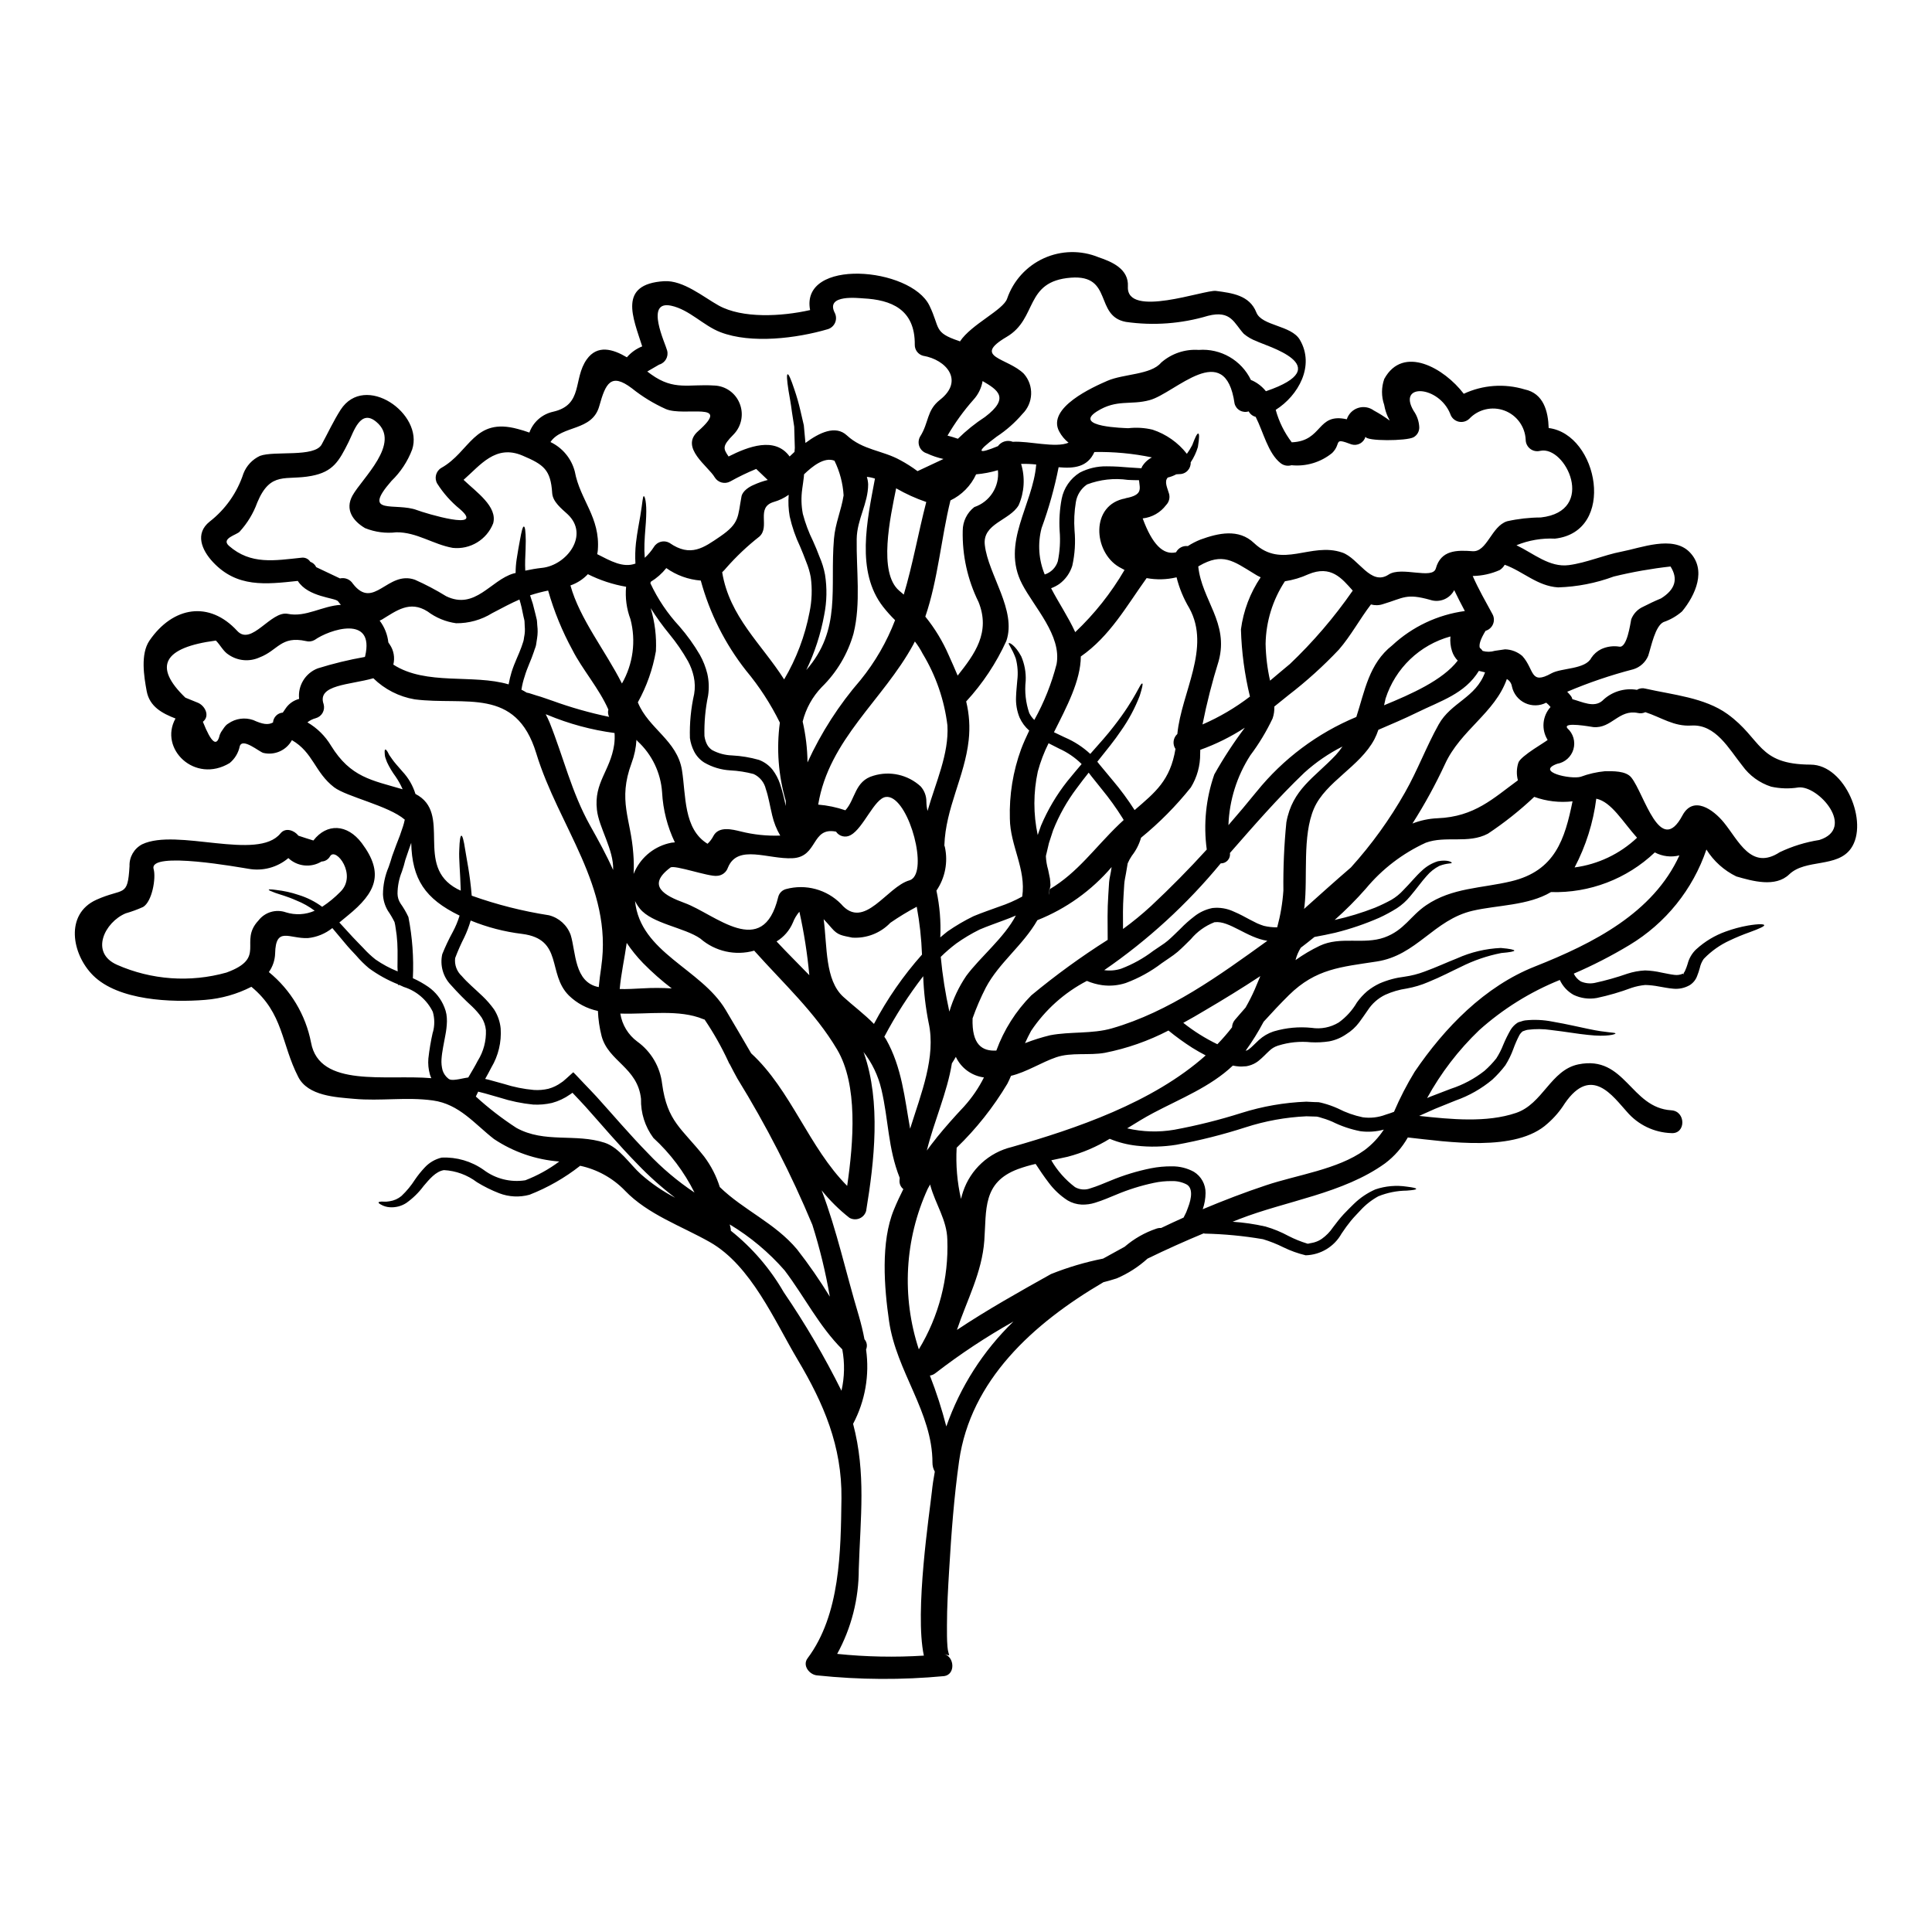 <?xml version="1.0" encoding="UTF-8"?>
<!-- The Best Svg Icon site in the world: iconSvg.co, Visit us! https://iconsvg.co -->
<svg fill="#000000" width="800px" height="800px" version="1.1" viewBox="144 144 512 512" xmlns="http://www.w3.org/2000/svg">
 <g>
  <path d="m421.95 379.77c0 0.016-0.012 0.031-0.027 0.031l0.027 0.16c-0.027 0.211-0.027 0.59-0.027 1.18 0.133-0.695 0.215-1.18 0.273-1.504 7.441-4.41 11.848-10.91 18.383-17.195 0.395-0.395 0.789-0.754 1.207-1.129l-0.297-0.512c-1.672-2.668-3.512-5.227-5.512-7.66-0.941-1.207-1.883-2.363-2.793-3.492-0.215-0.297-0.457-0.59-0.672-0.887-1.047 1.316-2.094 2.656-3.172 4.137h-0.004c-2.578 3.418-4.684 7.172-6.258 11.152-0.352 1.102-0.723 2.231-1.102 3.387-0.16 0.594-0.297 1.211-0.43 1.832l-0.215 0.914v-0.004c-0.086 0.254-0.137 0.52-0.16 0.785 0.059 1.195 0.258 2.375 0.594 3.519 0.156 0.668 0.324 1.531 0.48 2.34 0.055 0.395 0.109 1.152 0.133 1.664 0.008 0.164-0.012 0.324-0.051 0.484-0.027 0.133-0.055 0.324-0.133 0.645-0.078 0.062-0.16 0.113-0.246 0.152zm83.93-120.06c-0.215 0.77-0.727 1.422-1.422 1.812-0.699 0.387-1.523 0.48-2.289 0.254-5.051-1.906-2.527-0.348-5.117 2.258-3.023 2.477-6.91 3.648-10.797 3.254-1.004 0.301-2.09 0.09-2.906-0.562-3.332-2.66-4.516-8.172-6.586-12.258-0.793-0.199-1.469-0.727-1.852-1.449-0.773 0.25-1.609 0.168-2.316-0.227-0.711-0.391-1.223-1.059-1.422-1.844-2.473-17.32-15.742-2.754-22.492-0.914-5.051 1.398-8.734-0.324-13.973 2.984-6.582 4.164 7.555 4.406 8.266 4.461h0.031c2.156-0.25 4.336-0.117 6.445 0.391 3.594 1.188 6.758 3.414 9.086 6.398 0.531-0.734 1.004-1.508 1.422-2.316 0.789-2.094 1.262-3.062 1.574-3.062s0.324 1.102-0.082 3.574c-0.434 1.441-1.074 2.809-1.91 4.059 0.047 0.809-0.242 1.598-0.797 2.188-0.551 0.59-1.324 0.926-2.133 0.93-0.297 0.004-0.59 0.023-0.887 0.055-0.711 0.383-1.469 0.672-2.258 0.859-1.02 1.074-0.055 2.852 0.352 4.328 0.277 1.059-0.02 2.18-0.789 2.957-1.488 1.992-3.734 3.273-6.207 3.543 2.5 6.824 5.43 9.809 8.84 8.977 0.594-1.145 1.84-1.801 3.117-1.641 1.055-0.676 2.172-1.254 3.336-1.719 4.723-1.719 10.133-2.984 14.215 0.914 7.445 7.043 15.02-0.375 23.402 2.527 4.328 1.504 7.5 8.945 12.258 5.832 3.414-2.285 11.688 1.422 12.52-1.641 1.352-4.84 5.465-4.879 9.707-4.559 3.867 0.301 5-6.609 9.164-7.926v-0.004c2.938-0.66 5.934-0.996 8.941-1.008 14.914-1.664 6.586-19.16-0.16-17.656v-0.004c-0.91 0.238-1.883 0.047-2.633-0.527-0.75-0.57-1.195-1.457-1.207-2.398-0.152-3.481-2.371-6.531-5.633-7.746-3.266-1.211-6.938-0.352-9.324 2.184-0.773 0.73-1.871 1.012-2.898 0.738-1.031-0.273-1.844-1.062-2.152-2.082-3.062-7.477-14.051-8.172-9.703-0.789v0.004c0.922 1.289 1.445 2.824 1.508 4.406 0.012 1.078-0.566 2.078-1.508 2.606-1.801 1.02-12.73 1.098-12.73-0.16zm117.96 86.926c9.164 0.027 15.453 15.398 10.695 22.195-3.656 5.215-12.012 2.715-16.367 6.879-3.68 3.543-9.777 1.773-14 0.562v0.004c-3.273-1.586-6.027-4.062-7.953-7.148-3.59 10.586-10.816 19.555-20.395 25.316-4.738 2.856-9.668 5.387-14.754 7.578 0.402 0.855 1.047 1.57 1.855 2.066 1.164 0.508 2.461 0.645 3.707 0.391 2.934-0.637 5.828-1.453 8.66-2.445 1.516-0.492 3.086-0.781 4.676-0.859 1.457 0.047 2.906 0.234 4.328 0.562 1.289 0.242 2.445 0.512 3.441 0.617 0.758 0.105 1.535-0.004 2.231-0.32l0.324 0.137c-0.039-0.094-0.082-0.184-0.133-0.273 0.023 0 0.051-0.051 0.105-0.133 0.141-0.164 0.25-0.355 0.324-0.562 0.25-0.559 0.465-1.133 0.641-1.719 0.363-1.449 1.117-2.769 2.18-3.816 0.039-0.043 0.082-0.082 0.133-0.109 0-0.027 0-0.027 0.023-0.027 2.262-2.062 4.91-3.648 7.793-4.672 1.898-0.691 3.848-1.219 5.836-1.574 2.984-0.512 4.297-0.395 4.352-0.109s-1.102 0.863-3.898 1.883l0.004-0.004c-1.793 0.637-3.551 1.363-5.269 2.18-2.508 1.148-4.785 2.75-6.719 4.723l-0.082 0.105-0.078 0.055c-0.508 0.738-0.863 1.566-1.047 2.445-0.184 0.684-0.41 1.355-0.672 2.016-0.359 1.035-1.062 1.914-1.988 2.496-1.312 0.754-2.824 1.086-4.328 0.941-1.371-0.105-2.66-0.395-3.867-0.59h-0.004c-1.18-0.23-2.375-0.363-3.578-0.395-1.234 0.113-2.449 0.367-3.625 0.754-3 1.125-6.078 2.023-9.215 2.688-2.098 0.383-4.262 0.09-6.184-0.836-1.59-0.898-2.859-2.273-3.629-3.934-7.836 3.16-15.062 7.66-21.359 13.301-5.492 5.262-10.152 11.336-13.812 18.004 0.27-0.133 0.539-0.242 0.789-0.352 1.906-0.727 3.731-1.426 5.535-2.125l-0.004 0.004c3.223-1.051 6.234-2.66 8.898-4.758 1.133-0.996 2.176-2.094 3.117-3.277 0.738-1.145 1.359-2.359 1.852-3.629 0.562-1.352 1.211-2.664 1.938-3.938 0.449-0.738 1.055-1.371 1.77-1.852l0.352-0.188 0.105-0.027 0.133-0.055 0.133-0.023 0.434-0.133 0.004-0.004c0.32-0.117 0.652-0.199 0.992-0.242 2.375-0.25 4.773-0.141 7.117 0.32 4.059 0.695 7.203 1.477 9.676 1.969 4.922 1.051 7.043 0.863 7.086 1.18 0.055 0.211-2.227 0.965-7.336 0.375-2.551-0.238-5.773-0.832-9.727-1.285v-0.004c-2.059-0.301-4.144-0.32-6.207-0.055-0.27 0.047-0.535 0.117-0.789 0.219l-0.457 0.16-0.078 0.023-0.055 0.055c-0.34 0.277-0.621 0.613-0.836 0.996-0.602 1.164-1.129 2.363-1.574 3.598-0.551 1.523-1.262 2.984-2.125 4.356-1.035 1.359-2.184 2.625-3.438 3.789-2.887 2.414-6.18 4.285-9.727 5.535-1.746 0.699-3.574 1.453-5.457 2.203-1.371 0.59-2.793 1.234-4.219 1.883 8.438 0.914 17.875 1.855 25.664-0.789 7.121-2.391 9.191-11.367 16.531-12.871 12.441-2.527 13.777 11.527 24.641 12.176 3.871 0.238 3.898 6.297 0 6.047l-0.004-0.004c-4.539-0.141-8.812-2.191-11.766-5.644-3.707-4.059-9.402-12.52-16.473-2.231-1.246 1.988-2.777 3.781-4.543 5.32-8.355 7.711-26.441 4.863-37.055 3.707v0.004c-1.516 2.672-3.566 5.004-6.019 6.852-11.152 8.039-26.121 9.891-38.719 14.809-0.562 0.211-1.129 0.457-1.691 0.672h-0.004c2.918 0.191 5.812 0.613 8.66 1.258 0.027 0 0.082 0 0.105 0.027 2.109 0.613 4.144 1.453 6.074 2.5 1.57 0.805 3.207 1.469 4.894 1.988 0.16 0.109 0.352 0.027 0.832-0.078 0.395-0.082 0.789-0.133 1.129-0.242l-0.004-0.004c0.691-0.199 1.344-0.504 1.934-0.91 1.176-0.828 2.188-1.867 2.984-3.062 0.891-1.18 1.828-2.394 2.793-3.441 0.969-1.047 1.91-1.934 2.793-2.82h0.004c1.641-1.59 3.551-2.875 5.644-3.789 2.676-0.906 5.535-1.156 8.332-0.727 1.715 0.215 2.473 0.395 2.473 0.594s-0.789 0.324-2.5 0.457c-2.582 0.027-5.133 0.535-7.527 1.504-1.766 0.969-3.363 2.219-4.723 3.707-0.789 0.863-1.715 1.773-2.551 2.793-0.836 1.02-1.613 2.098-2.473 3.387-1.934 3.461-5.551 5.644-9.512 5.75-2.039-0.488-4.019-1.199-5.906-2.121-1.734-0.863-3.543-1.582-5.398-2.144l-0.16-0.027c-5.039-0.855-10.129-1.34-15.238-1.453-0.117-0.012-0.234-0.035-0.344-0.066-4.836 2.016-9.84 4.242-14.859 6.691-2.414 2.188-5.176 3.961-8.172 5.242-1.18 0.395-2.34 0.695-3.492 0.996-18.809 11.02-35.23 26.062-38.266 47.371-1.344 9.512-2.066 19.16-2.633 28.781-0.297 4.922-0.59 9.863-0.59 14.809 0 1.883-0.027 3.762 0.133 5.644 0.188 2.578 1.262 2.523-0.859 1.969 2.711 0.695 3.035 5.371 0 5.828v-0.004c-11.176 1.055-22.434 0.992-33.602-0.18-2.043-0.109-4.086-2.582-2.609-4.543 8.684-11.605 8.789-28.297 8.977-42.375 0.16-13.816-4.699-25.129-11.582-36.707-6.18-10.398-12.359-24.988-23.27-31.195-7.523-4.273-16.445-7.309-22.547-13.676l0.004-0.004c-3.215-3.312-7.336-5.594-11.848-6.559-4.074 3.203-8.594 5.789-13.418 7.676-2.652 0.73-5.469 0.59-8.035-0.395-2.051-0.797-4.027-1.773-5.902-2.926-2.527-1.918-5.57-3.035-8.734-3.203-2.203 0.324-3.938 2.5-5.43 4.246v0.004c-1.277 1.719-2.816 3.223-4.562 4.461-1.309 0.848-2.856 1.242-4.41 1.125-0.824-0.055-1.625-0.301-2.34-0.723-0.457-0.238-0.645-0.43-0.59-0.562 0.055-0.133 0.297-0.188 0.789-0.215 0.238 0 0.535 0 0.887 0.027s0.75-0.055 1.234-0.105v-0.004c1.16-0.164 2.25-0.648 3.148-1.395 1.375-1.301 2.582-2.762 3.598-4.359 0.758-1.113 1.605-2.164 2.527-3.148 1.207-1.328 2.789-2.258 4.535-2.668 3.965-0.184 7.879 0.961 11.121 3.25 3.156 2.379 7.141 3.375 11.047 2.758 3.211-1.238 6.242-2.91 9-4.973-6.191-0.465-12.156-2.519-17.32-5.969-5.117-3.977-9.164-9.242-16.176-10.211-7.016-0.969-13.891 0.215-20.906-0.43-4.754-0.43-12.203-0.727-14.777-5.805-4.543-8.867-3.898-16.848-12.418-23.887-3.812 1.957-7.977 3.133-12.25 3.469-8.871 0.723-23.008 0.215-29.723-6.504-5.644-5.644-7.477-16.23 0.887-20.023 7.254-3.277 8.301-0.457 8.789-8.891h0.004c-0.105-2.414 1.191-4.672 3.328-5.805 9.219-4.406 30.656 4.543 36.68-2.902 1.344-1.664 3.68-0.789 4.754 0.617 1.289 0.43 2.609 0.859 3.938 1.262 0.027 0 0.055 0 0.055-0.027 3.519-4.543 8.918-4.41 12.789 0.723 6.074 8.09 3.707 13.164-3.652 19.16-0.727 0.59-1.48 1.234-2.285 1.883 1.156 1.234 2.312 2.527 3.574 3.898 0.891 0.965 1.887 1.934 2.879 2.981l-0.004 0.004c0.969 1.059 2.019 2.039 3.148 2.93 1.828 1.266 3.793 2.324 5.856 3.148-0.027-0.395-0.027-0.789-0.051-1.18 0-1.504 0.051-3.012 0.023-4.41v0.004c-0.012-1.34-0.09-2.676-0.238-4.004-0.082-0.645-0.188-1.262-0.273-1.91-0.066-0.531-0.164-1.055-0.293-1.574-0.516-1.047-1.109-2.051-1.773-3.012-0.781-1.312-1.227-2.801-1.289-4.328 0.012-2.496 0.527-4.965 1.504-7.258 0.348-1.02 0.668-1.934 0.914-2.848 0.43-1.207 0.723-1.969 1.074-2.93 0.723-1.773 1.316-3.387 1.797-4.922l0.004 0.004c0.195-0.609 0.355-1.227 0.484-1.852-4.297-3.707-15.398-6.047-18.727-8.574-5.16-3.977-5.512-9.215-11.18-12.492-1.473 2.711-4.578 4.098-7.582 3.383-1.102-0.297-5.457-4.082-6.234-1.797-0.352 1.762-1.301 3.344-2.688 4.488-9.242 5.562-18.809-3.816-14.348-11.809-3.492-1.348-6.852-3.117-7.633-7.231-0.723-3.894-1.691-9.84 0.727-13.406 6.231-9.086 15.879-10.629 23.266-2.578 3.789 4.109 8.922-5.434 13.41-4.519 4.758 0.969 9.055-2.094 14.055-2.391h0.004c-0.27-0.297-0.52-0.613-0.75-0.938-0.754-0.969-7.953-1.074-10.668-5.398-8.551 0.914-16.137 1.828-22.52-5.027-2.934-3.148-4.809-7.527-0.836-10.695h0.004c4.184-3.258 7.301-7.695 8.945-12.738 0.801-2.066 2.371-3.742 4.379-4.676 3.812-1.426 14.457 0.484 16.363-3.039 1.668-3.062 3.117-6.207 5-9.164 6.449-9.965 22.09 1.023 18.973 10.508v0.004c-1.191 3.144-3.066 5.988-5.484 8.328-8.141 9.324 1.156 5.59 6.773 7.738 2.203 0.836 18.297 5.699 11.367-0.27-2.356-1.918-4.391-4.203-6.019-6.769-0.828-1.441-0.352-3.281 1.07-4.141 7.664-4.269 8.684-13.516 20.316-10.316 0.941 0.238 1.969 0.562 3.035 0.941h0.004c1.004-2.789 3.367-4.867 6.262-5.512 8.117-1.828 5.242-8.68 8.949-13.891 2.816-3.938 6.902-2.754 10.629-0.539 1.098-1.277 2.488-2.273 4.059-2.898-2.422-7.633-6.531-16.5 5.805-17.277 5.078-0.297 10.398 4.191 14.453 6.445 6.262 3.469 16.605 2.934 24.238 1.211-2.656-13.867 26.633-11.449 31.629-1.18 2.902 5.996 1.02 7.086 7.766 9.352 0.113 0.035 0.219 0.078 0.324 0.133 3.008-4.543 11.5-8.328 12.496-11.34 1.637-4.758 5.168-8.633 9.754-10.707 4.586-2.074 9.824-2.164 14.48-0.254 3.574 1.207 8.039 3.113 7.769 7.766-0.457 8.488 20.391 0.789 23.32 1.152 4.273 0.566 8.922 1.129 10.723 5.699 1.426 3.625 9.246 3.356 11.527 7.254 4.059 6.906-0.43 14.809-6.394 18.566 0.848 3.113 2.289 6.035 4.246 8.602 8.328-0.324 6.559-7.898 14.59-6.102 0.453-1.418 1.559-2.535 2.977-3 1.414-0.465 2.969-0.215 4.172 0.664 6.582 3.602 3.734 3.938 2.754-1.504-0.77-2.223-0.758-4.641 0.027-6.856 5-9.109 15.906-2.848 21.066 3.938 5.055-2.359 10.801-2.769 16.137-1.156 5.027 1.047 6.234 5.832 6.367 10.234 13.168 1.641 18.031 27.488 1.641 29.316l0.004-0.004c-3.481-0.164-6.957 0.434-10.184 1.75 4.543 2.176 8.758 5.938 13.867 5.269 4.723-0.621 9.242-2.66 13.973-3.574 5.117-0.969 13.543-4.383 18 0.078 4.676 4.723 1.574 11.473-1.934 15.742v0.004c-1.445 1.262-3.125 2.231-4.945 2.848-2.203 1.074-3.223 6.394-4.031 8.895h0.004c-0.711 1.73-2.152 3.051-3.938 3.602-5.988 1.551-11.855 3.543-17.547 5.965 0.371 0.383 0.723 0.789 1.047 1.211 0.156 0.227 0.266 0.484 0.324 0.754 2.715 0.75 5.699 2.309 7.902 0.457 2.414-2.414 5.852-3.504 9.215-2.93 0.664-0.418 1.477-0.535 2.231-0.324 7.199 1.637 15.691 2.363 21.762 6.742 9.176 6.629 7.887 13.348 22.02 13.398zm2.309 19.969c9.754-3.117-0.27-14.539-5.566-13.922h0.004c-2.402 0.387-4.856 0.312-7.227-0.211-3.074-0.992-5.746-2.941-7.629-5.566-3.543-4.406-7.019-11.02-13.492-10.629-4.648 0.297-7.953-2.152-12.203-3.543-0.609 0.297-1.305 0.375-1.969 0.219-5.078-1.047-6.957 4.164-11.809 3.734-0.48-0.051-8.301-1.531-6.875 0.324 1.551 1.391 2.172 3.551 1.594 5.551-0.582 2.004-2.254 3.5-4.309 3.852-5.856 2.125 3.574 4.191 6.234 3.441 2.078-0.773 4.246-1.27 6.449-1.477 2.039 0 5.512-0.16 6.984 1.691 3.441 4.352 7.609 21.121 13.52 10.047 2.875-5.398 8.195-1.574 10.988 1.855 3.898 4.758 7.231 12.82 14.805 7.871 3.324-1.582 6.859-2.672 10.492-3.238zm-37.082 4.082h0.004c-2.199 0.559-4.527 0.277-6.531-0.789-7.402 7.035-17.309 10.82-27.516 10.512-6.023 3.598-14.273 3.438-20.742 4.945-10.324 2.394-14.812 11.852-25.477 13.461-9.445 1.453-16.094 1.883-23.223 8.895-2.309 2.285-4.519 4.648-6.691 7.043l-0.004-0.004c-1.414 2.68-3.012 5.254-4.785 7.711 0.336-0.062 0.648-0.211 0.914-0.43 0.754-0.566 1.613-1.504 2.637-2.445v0.004c1.102-1.004 2.402-1.762 3.812-2.234 0.055 0 0.082 0 0.105-0.027 0.023-0.027 0.055-0.027 0.082-0.027h0.004c3.215-0.945 6.582-1.254 9.914-0.914 2.5 0.395 5.059-0.109 7.219-1.426 1.957-1.41 3.594-3.215 4.809-5.301 0.781-1.098 1.695-2.098 2.715-2.977 1.016-0.824 2.125-1.516 3.305-2.07 2.098-0.906 4.316-1.504 6.586-1.777 1.797-0.25 3.562-0.699 5.266-1.34 3.25-1.18 6.102-2.527 8.66-3.519 3.656-1.648 7.598-2.582 11.605-2.758 2.5 0.211 3.574 0.48 3.574 0.695s-1.125 0.457-3.465 0.645v0.004c-3.723 0.73-7.332 1.969-10.723 3.68-2.422 1.129-5.16 2.606-8.602 4.004h0.004c-1.836 0.789-3.758 1.367-5.723 1.719-1.969 0.285-3.887 0.848-5.699 1.664-1.898 0.918-3.504 2.344-4.644 4.113-0.699 0.969-1.402 2.07-2.258 3.199l-0.004 0.004c-0.93 1.242-2.086 2.301-3.41 3.117-1.355 0.941-2.894 1.594-4.516 1.902-1.598 0.25-3.223 0.332-4.836 0.246-2.906-0.301-5.84-0.012-8.625 0.855l-0.188 0.055v0.004c-0.863 0.277-1.645 0.754-2.285 1.395-0.836 0.75-1.668 1.719-2.93 2.711-0.73 0.551-1.562 0.953-2.445 1.184-0.426 0.137-0.871 0.199-1.316 0.184-0.402 0.051-0.809 0.059-1.211 0.027-0.578-0.039-1.152-0.117-1.715-0.238-5.902 5.617-13.949 8.785-21.016 12.52-2.449 1.289-4.723 2.715-6.988 4.113 4.09 0.953 8.328 1.082 12.465 0.375 6.035-1.117 11.996-2.606 17.844-4.461 5.566-1.754 11.34-2.758 17.172-2.984 0.723 0.055 1.426 0.082 2.125 0.109l1.102 0.027c0.406 0.07 0.809 0.156 1.207 0.27 1.348 0.359 2.664 0.824 3.934 1.398 2.078 1.074 4.297 1.863 6.586 2.336 2.051 0.281 4.141 0.039 6.074-0.699 0.723-0.211 1.48-0.484 2.203-0.75v-0.004c1.57-3.668 3.398-7.219 5.481-10.625 7.926-11.66 18.543-22.625 31.883-27.891 15.539-6.16 31.309-14.199 38.273-29.434zm-4.891-68.094c3.762-2.34 4.625-5.16 2.527-8.465-5.07 0.562-10.098 1.449-15.051 2.66-4.727 1.75-9.711 2.723-14.75 2.875-5.512-0.352-9.273-4.246-14.137-5.996v0.004c-0.32 0.562-0.773 1.043-1.316 1.395-2.258 1.004-4.699 1.539-7.168 1.578 1.527 3.469 3.41 6.746 5.234 10.105v-0.004c0.453 0.816 0.508 1.793 0.152 2.656-0.355 0.863-1.086 1.516-1.98 1.777-1.285 2.098-1.797 3.578-1.531 4.492v-0.004c0.301 0.23 0.555 0.512 0.754 0.832 1.055 0.309 2.176 0.301 3.227-0.023 0.914-0.137 1.797-0.242 2.711-0.395 1.691 0.043 3.316 0.668 4.594 1.777 3.25 3.598 1.969 7.789 7.738 4.566 2.664-1.453 8.977-0.996 10.535-4.086 0.648-0.977 1.535-1.762 2.578-2.285 1.523-0.719 3.227-0.953 4.887-0.676 2.016 0.301 2.852-6.019 3.117-7.254 0.562-1.469 1.684-2.66 3.117-3.309 1.559-0.797 3.144-1.551 4.754-2.219zm-6.34 63.418c-3.762-4.168-6.773-9.512-10.805-10.348-0.812 6.367-2.758 12.539-5.746 18.219 6.203-0.824 11.988-3.574 16.543-7.867zm-17.09-9.652c-3.434 0.398-6.91-0.004-10.16-1.18-3.805 3.598-7.914 6.859-12.277 9.758-5.188 2.754-11.207 0.457-16.449 2.391l0.004-0.004c-6.152 2.812-11.59 6.973-15.906 12.176-2.578 2.938-5.34 5.711-8.266 8.301 3.644-0.801 7.219-1.891 10.691-3.25 1.488-0.621 2.941-1.32 4.356-2.094 1.172-0.688 2.234-1.551 3.148-2.555 1.855-1.855 3.305-3.707 4.832-5.078 1.219-1.191 2.703-2.078 4.332-2.582 2.66-0.508 3.731 0.297 3.68 0.395-0.027 0.297-1.207 0.027-3.277 0.832l-0.004-0.004c-1.293 0.664-2.445 1.578-3.383 2.688-1.262 1.371-2.551 3.25-4.379 5.398l-0.004 0.004c-1.004 1.223-2.191 2.285-3.516 3.148-1.488 0.93-3.031 1.766-4.621 2.5-3.777 1.656-7.688 2.988-11.691 3.981-1.746 0.395-3.602 0.789-5.512 1.125-1.18 0.969-2.391 1.91-3.625 2.852v-0.004c-0.629 1.016-1.098 2.121-1.395 3.281 2.023-1.449 4.172-2.719 6.418-3.793 5.512-2.606 11.582-0.238 17.117-2.203 5.293-1.906 6.852-5.668 11.094-8.547 6.879-4.676 14.672-4.461 22.523-6.34 11.691-2.781 14.219-11.219 16.262-21.191zm-5.832-24.988h-0.004c-0.34-0.426-0.727-0.812-1.152-1.152-1.75 0.902-3.824 0.938-5.606 0.098-1.781-0.844-3.066-2.469-3.477-4.398-0.129-0.824-0.621-1.547-1.344-1.969-3.172 9-12.254 13.516-16.395 22.547-2.519 5.434-5.402 10.695-8.621 15.746 2.129-0.832 4.379-1.305 6.664-1.398 9.809-0.395 14.754-5.293 21.281-10.051v-0.004c-0.406-1.52-0.367-3.121 0.109-4.621 0.508-1.828 7.762-5.828 7.762-6.098v0.004c-1.711-2.75-1.395-6.297 0.77-8.699zm-17.359-9.188c-0.535-0.137-1.074-0.242-1.637-0.395-3.762 6.102-10.023 7.898-16.582 11.125-3.117 1.535-6.555 2.984-10.047 4.492l-0.004-0.004c-0.281 0.859-0.633 1.695-1.047 2.5-3.816 7.254-12.953 11.285-16.016 18.352-3.168 7.336-1.609 18.059-2.527 25.977-0.027 0.215-0.078 0.43-0.105 0.645 4.059-3.629 8.223-7.387 12.414-10.988 5.5-6.09 10.312-12.766 14.352-19.91 3.328-5.856 5.641-12.148 8.918-18.004 3.277-5.859 9.828-7.043 12.273-13.785zm-5.356-16.25c-0.965-1.828-1.934-3.68-2.816-5.535h-0.004c-1.195 2.301-3.883 3.394-6.344 2.578-6.418-1.797-6.984-0.535-12.547 1.129-1.027 0.348-2.133 0.375-3.172 0.078-2.984 3.898-5.293 8.266-8.492 11.961-4.125 4.367-8.59 8.402-13.352 12.066l-3.766 3.035c0.047 1.066-0.105 2.137-0.453 3.148-1.633 3.449-3.613 6.727-5.906 9.781-3.562 5.527-5.566 11.922-5.801 18.496 2.551-2.93 5.055-5.902 7.477-8.895h0.004c7.019-8.688 16.102-15.484 26.414-19.773 2.231-6.852 3.332-14.133 9.512-18.973 5.32-4.949 12.043-8.125 19.246-9.098zm-1.883 13.141c-0.684-0.699-1.195-1.543-1.504-2.473-0.418-1.266-0.562-2.609-0.43-3.934-8.148 2.231-14.613 8.426-17.195 16.469-0.133 0.562-0.242 1.18-0.395 1.77 7.191-2.969 15.523-6.625 19.523-11.836zm-19.586 124.28c-2.027 0.562-4.148 0.707-6.234 0.426-2.582-0.504-5.086-1.352-7.445-2.527-1.098-0.469-2.227-0.863-3.383-1.18-0.27-0.055-0.59-0.16-0.699-0.16l-0.887-0.027-1.883-0.055c-5.484 0.25-10.914 1.238-16.137 2.93-6.012 1.941-12.141 3.484-18.355 4.621-3.473 0.555-7.008 0.637-10.508 0.242-2.445-0.27-4.844-0.883-7.117-1.828-3.453 2.121-7.203 3.723-11.125 4.754-1.426 0.324-2.906 0.645-4.352 0.941h-0.004c1.605 2.769 3.746 5.191 6.301 7.121 1.273 0.715 2.805 0.816 4.164 0.273 1.637-0.484 3.414-1.262 5.16-1.969 3.481-1.457 7.098-2.562 10.801-3.309 1.828-0.359 3.691-0.531 5.559-0.512 2.027-0.023 4.027 0.477 5.809 1.449 1.953 1.203 3.129 3.352 3.09 5.644-0.016 1.457-0.27 2.902-0.754 4.273 5.512-2.309 11.094-4.461 16.762-6.34 8.172-2.754 19.027-4.195 26.098-9.301 2.023-1.504 3.762-3.359 5.141-5.469zm-12.73-99.266c0.645-0.707 1.238-1.461 1.773-2.258-3.664 1.848-7.062 4.18-10.105 6.934-7.086 6.769-13.383 14.051-19.723 21.281v0.004c0.105 0.703-0.105 1.414-0.578 1.945-0.473 0.535-1.156 0.828-1.867 0.809-8.922 10.824-19.316 20.348-30.871 28.297 1.512 0.215 3.059 0.082 4.512-0.395 3.043-1.156 5.902-2.746 8.492-4.723 0.699-0.457 1.371-0.941 2.07-1.398 0.629-0.398 1.23-0.84 1.797-1.316 1.074-0.914 2.203-2.066 3.332-3.148l0.004-0.004c1.125-1.164 2.336-2.242 3.625-3.227 1.375-1.102 2.996-1.863 4.723-2.227h0.055l0.023-0.027h0.07c1.922-0.211 3.867 0.117 5.617 0.941 1.613 0.672 2.984 1.449 4.297 2.148 0.645 0.324 1.289 0.645 1.91 0.969 0.578 0.25 1.168 0.477 1.77 0.668 1.16 0.277 2.352 0.41 3.543 0.395 0.867-3.191 1.418-6.457 1.641-9.754-0.07-6.039 0.191-12.078 0.789-18.086 1.594-8.773 7.398-11.781 13.102-17.828zm-12.281-24.008h0.004c6.242-5.93 11.863-12.484 16.766-19.562-2.879-3.223-5.75-6.852-11.77-4.328-1.973 0.902-4.062 1.523-6.207 1.852-3.242 4.934-5.016 10.684-5.117 16.582 0.066 3.285 0.461 6.551 1.184 9.754 1.68-1.438 3.414-2.859 5.137-4.312zm-6.242-72.398c19.457-6.637-0.215-12.062-2.5-13.273h0.004c-1.223-0.445-2.359-1.102-3.359-1.938-2.606-2.82-3.363-6.34-9.484-4.781-7.062 2.113-14.5 2.664-21.793 1.613-8.355-1.574-3.328-12.551-14.512-11.719-12.465 0.941-8.758 10.828-17.059 15.691-9.301 5.481 0.27 5.481 4.594 9.809l-0.004 0.004c2.691 3.098 2.504 7.754-0.426 10.625-1.977 2.309-4.266 4.328-6.805 5.996-5.938 4.41-4.836 4.648 0.324 2.527 0.891-1.242 2.516-1.719 3.938-1.156 4.297-0.27 11.312 1.719 14.781 0.238h-0.004c-1.004-0.801-1.836-1.797-2.449-2.93-3.473-6.336 9.121-11.891 12.73-13.465 4.328-1.883 11.551-1.574 14.242-4.809 2.734-2.414 6.328-3.633 9.969-3.383 5.832-0.449 11.336 2.731 13.863 8.004 0.137 0.023 0.27 0.07 0.395 0.133 1.383 0.652 2.602 1.613 3.555 2.812zm-2.957 158.52c0.484-1.156 0.996-2.34 1.477-3.523-4.945 3.254-9.914 6.297-14.617 9.055-1.934 1.156-3.863 2.285-5.801 3.332 2.789 2.215 5.82 4.117 9.031 5.668 1.383-1.422 2.684-2.918 3.894-4.488 0.02-0.723 0.285-1.418 0.754-1.969 0.941-1.074 1.855-2.176 2.82-3.25 0.902-1.566 1.719-3.18 2.445-4.832zm1.574-109.2 0.004-0.004c-0.625-0.281-1.227-0.613-1.801-0.996-5.434-3.301-8.266-5.668-14.539-2.016-0.066 0.051-0.137 0.098-0.211 0.137 0.938 8.922 8.141 14.914 5.422 25.016-1.73 5.535-3.164 11.16-4.297 16.852 4.477-1.945 8.699-4.426 12.574-7.394-1.418-5.836-2.219-11.809-2.387-17.812 0.648-4.941 2.438-9.66 5.223-13.793zm-12.293 52.234c2.418-4.305 5.117-8.441 8.09-12.387-3.695 2.41-7.656 4.375-11.809 5.863 0 0.348-0.027 0.668-0.027 1.02 0.035 3.156-0.82 6.258-2.473 8.945-3.914 4.898-8.336 9.367-13.195 13.332-0.496 1.734-1.328 3.359-2.441 4.781-0.434 0.637-0.801 1.309-1.102 2.016-0.133 0.887-0.297 1.797-0.457 2.684-0.16 0.887-0.395 1.91-0.457 2.879s-0.133 2.094-0.188 3.09c-0.188 2.82-0.16 5.512-0.133 8.734h-0.004c2.598-1.891 5.082-3.926 7.445-6.102 5.117-4.781 10.047-9.781 14.754-14.957h-0.004c-0.91-6.699-0.223-13.516 2-19.898zm14.023 44.082c-5.316-0.789-10.078-5.402-13.891-4.922h-0.078l-0.082 0.027v0.004c-2.402 0.945-4.527 2.481-6.18 4.461-1.102 1.074-2.176 2.203-3.543 3.391v-0.004c-0.68 0.566-1.387 1.09-2.125 1.574-0.668 0.457-1.344 0.914-2.039 1.398-2.91 2.223-6.133 3.996-9.566 5.266-2.012 0.652-4.141 0.848-6.234 0.566-1.395-0.195-2.762-0.578-4.059-1.129-5.965 3.102-11.047 7.66-14.781 13.25-0.59 1.047-1.098 2.148-1.609 3.25 2.172-0.844 4.398-1.547 6.664-2.098 5.32-1.02 11.18-0.32 16.367-1.828 15.176-4.363 28.453-14.012 41.156-23.172zm-16.336 30.363c-1.18-0.617-2.34-1.262-3.496-1.988l0.004 0.004c-2.203-1.406-4.32-2.938-6.344-4.594-5.305 2.754-10.977 4.742-16.844 5.902-4.141 0.754-8.895-0.184-12.898 1.18-3.871 1.316-7.871 3.938-11.984 4.918-0.297 0.699-0.617 1.426-0.969 2.098-3.711 6.223-8.227 11.922-13.438 16.957-0.254 4.555 0.137 9.121 1.156 13.566 0.16-0.645 0.324-1.262 0.535-1.883 1.965-5.926 6.856-10.418 12.93-11.875 16.926-4.852 37.32-11.742 51.352-24.25zm-7.477-85.211c1.074-10.961 8.949-22.758 3.172-33.289-1.527-2.551-2.668-5.312-3.387-8.195-0.023 0-0.055 0.027-0.078 0.027h-0.004c-2.574 0.609-5.246 0.672-7.848 0.188-5.371 7.477-9.727 15.398-17.441 20.773-0.023 6.418-3.812 13.488-7.117 20.074 0.938 0.457 1.906 0.887 2.93 1.398v-0.004c2.465 1.059 4.727 2.527 6.691 4.352 2.5-2.816 4.648-5.211 6.297-7.387 5.902-7.555 6.93-11.5 7.5-11.262 0.188 0.055 0 1.051-0.672 3.199-1.277 3.324-2.965 6.477-5.027 9.379-1.609 2.418-3.812 5.117-6.234 8.141 0.395 0.484 0.754 0.969 1.18 1.453 0.941 1.125 1.91 2.281 2.879 3.465v-0.004c2.117 2.5 4.062 5.141 5.828 7.902 5.484-4.723 9.445-7.844 10.828-16.199v-0.004c-0.844-1.266-0.625-2.961 0.512-3.973zm2.793 125.62c1.047-2.66 1.344-5.375-0.457-6.262l0.004 0.004c-1.195-0.594-2.516-0.879-3.848-0.832-1.598-0.02-3.191 0.141-4.754 0.48-3.426 0.727-6.773 1.777-10 3.141-1.719 0.699-3.469 1.48-5.562 2.125-1.145 0.363-2.344 0.523-3.543 0.484-1.309-0.062-2.578-0.438-3.707-1.102-1.945-1.254-3.644-2.848-5.023-4.703-1.234-1.613-2.363-3.277-3.469-4.973-1.586 0.359-3.148 0.816-4.676 1.371-9.445 3.519-8.328 10.777-8.918 18.918-0.621 8.547-4.598 15.742-7.258 23.703 8.035-5.348 16.473-10.078 24.934-14.809 4.465-1.785 9.082-3.156 13.797-4.09 1.91-1.074 3.816-2.121 5.723-3.148 2.461-2.121 5.309-3.746 8.383-4.785 0.414-0.148 0.852-0.215 1.289-0.188 1.969-0.941 3.938-1.855 5.938-2.754l0.395-0.789 0.238-0.484 0.109-0.242zm-12.203-196.35 0.004 0.004c0.629-1.078 1.551-1.953 2.656-2.527-5.008-1.043-10.121-1.52-15.238-1.426-1.797 4.008-5.398 4.41-9.48 4.031-1.082 5.488-2.594 10.883-4.519 16.137-1.066 4.074-0.773 8.391 0.836 12.285 1.66-0.527 2.957-1.832 3.469-3.496 0.547-2.66 0.707-5.383 0.484-8.09-0.172-2.824 0.008-5.656 0.535-8.438 0.562-2.887 2.301-5.41 4.797-6.969 2.199-1.137 4.644-1.707 7.121-1.668 2.148 0 4.109 0.133 5.902 0.297 1.152 0.082 2.254 0.16 3.301 0.215h0.004c0.035-0.109 0.086-0.219 0.145-0.32zm-4.352 8.301c4.676-0.859 3.812-2.473 3.598-4.781-0.938 0-1.906-0.027-2.93-0.078h0.004c-3.664-0.527-7.402-0.113-10.855 1.211-1.582 1.09-2.652 2.777-2.957 4.676-0.414 2.469-0.531 4.981-0.352 7.477 0.293 3.137 0.094 6.301-0.59 9.375-0.598 1.941-1.805 3.637-3.441 4.84-0.672 0.465-1.406 0.844-2.176 1.129 1.992 3.84 4.516 7.551 6.394 11.637l0.004-0.004c5.113-4.84 9.508-10.387 13.059-16.473-0.484-0.27-0.969-0.512-1.449-0.789-6.84-3.996-7.676-16.516 1.703-18.184zm-3.816 98.672c0.055-0.324 0.109-0.617 0.16-0.941v0.004c-5.316 6.223-12.07 11.059-19.68 14.082-3.789 6.637-10.156 11.258-13.652 17.844-1.355 2.641-2.531 5.367-3.519 8.164-0.238 6.988 2.527 8.762 6.297 8.547 2-5.492 5.164-10.484 9.273-14.637 6.426-5.328 13.184-10.238 20.234-14.703-0.027-4.594-0.105-8.004 0.16-11.852 0.055-1.074 0.133-2.336 0.211-3.387 0.082-1.047 0.367-2.062 0.527-3.086zm-7.82-28.242c-0.023-0.027-0.023-0.055-0.055-0.078v0.004c-1.695-1.656-3.668-3.004-5.832-3.981-0.941-0.484-1.91-0.965-2.848-1.449h0.004c-1.199 2.391-2.156 4.898-2.852 7.481-1.203 5.551-1.211 11.293-0.027 16.848 0.297-0.859 0.594-1.691 0.887-2.527v0.004c1.785-4.207 4.125-8.156 6.961-11.742 1.328-1.621 2.566-3.125 3.773-4.523zm-6.609-26.484c1.371-7.555-5.934-15.047-9.137-21.203-5.672-10.906 2.879-20.934 3.734-31.68l0.004-0.004c-1.332-0.145-2.668-0.195-4.004-0.16 1.094 3.606 0.867 7.484-0.645 10.938-2.363 4.082-9.648 4.836-8.973 10.559 0.887 7.844 8.516 17.32 5.695 25.445l-0.004 0.004c-2.664 5.844-6.238 11.23-10.586 15.961-0.027 0-0.027 0.027-0.051 0.027 0.824 3.363 1.051 6.848 0.668 10.293-1.074 9.699-6.125 17.949-6.445 27.891 0.023 0.137 0.105 0.242 0.133 0.395 0.883 4 0.074 8.191-2.234 11.578 0.875 4.07 1.219 8.234 1.02 12.391 0.645-0.539 1.266-1.074 1.91-1.574 2.203-1.531 4.519-2.891 6.934-4.059 2.394-0.996 4.676-1.746 6.856-2.555 2.082-0.695 4.094-1.574 6.016-2.633 1.074-7.309-3.195-13.461-3.277-20.637-0.184-6.277 0.828-12.535 2.984-18.434 0.59-1.574 1.344-3.223 2.148-4.922v0.004c-1.09-0.949-1.961-2.121-2.555-3.441-0.715-1.754-1.035-3.641-0.938-5.535 0.051-1.637 0.238-3.035 0.324-4.297 0.242-1.949 0.109-3.93-0.395-5.832-1.023-2.793-2.098-3.84-1.828-4.082 0.105-0.133 1.609 0.43 3.273 3.519h0.004c0.879 2.039 1.281 4.254 1.18 6.473-0.32 2.883 0 5.801 0.941 8.547 0.34 0.68 0.793 1.301 1.344 1.828 2.594-4.66 4.578-9.637 5.902-14.805zm-10.793 66.637c-0.992 0.43-2.016 0.836-3.035 1.207-2.203 0.836-4.488 1.613-6.613 2.527h0.004c-2.144 1.062-4.203 2.293-6.152 3.68-1.445 1.09-2.82 2.273-4.109 3.543 0.457 4.879 1.223 9.727 2.281 14.512 0.992-3.359 2.496-6.543 4.461-9.445 3.734-5.059 10.074-10.121 13.164-16.023zm-11.02-108.24c4.125-1.383 6.731-5.449 6.262-9.777-1.883 0.562-3.82 0.93-5.777 1.098-1.391 3.027-3.797 5.473-6.797 6.91-2.473 10.02-3.305 20.988-6.664 30.797v-0.004c2.523 3.113 4.613 6.559 6.207 10.234 0.836 1.855 1.637 3.652 2.363 5.398 4.539-5.723 8.785-11.473 5.512-19.562l-0.004 0.004c-2.887-5.863-4.316-12.336-4.164-18.867 0.012-2.438 1.141-4.734 3.066-6.231zm2.879-23.914c6.613-5.023 3.356-7.144-0.672-9.48h-0.004c-0.312 1.844-1.152 3.559-2.418 4.941-2.602 2.934-4.906 6.121-6.879 9.512 0.914 0.242 1.855 0.512 2.754 0.836v-0.004c2.207-2.172 4.625-4.117 7.219-5.801zm-5.512 182.68c2.062-2.297 3.812-4.856 5.191-7.617-3.25-0.426-6.059-2.484-7.445-5.453-0.324 0.562-0.672 1.152-1.047 1.719-1.234 7.711-4.758 15.398-6.637 23.109 0.789-1.074 1.574-2.148 2.445-3.199 0.066-0.102 0.137-0.199 0.215-0.293 2.203-2.703 4.594-5.418 7.281-8.262zm-4.777 84.879c3.684-10.531 9.773-20.055 17.789-27.812-7.211 4.051-14.117 8.621-20.664 13.676-0.426 0.348-0.938 0.57-1.48 0.648 1.723 4.402 3.176 8.906 4.356 13.488zm-4.973-163.13c2.176-7.606 5.695-15.074 5.266-22.652-0.816-6.723-3.047-13.199-6.555-18.996-0.586-1.145-1.277-2.234-2.07-3.254-0.133 0.273-0.27 0.566-0.43 0.836-7.981 14.668-22.355 25.125-25.191 42.402h0.004c2.453 0.199 4.871 0.703 7.199 1.504 2.688-2.93 2.449-7.766 7.441-9.164 4.371-1.34 9.125-0.266 12.496 2.82 1.004 1.113 1.547 2.562 1.531 4.059 0.012 0.824 0.113 1.645 0.309 2.445zm-2.309 142.69h-0.004c5.309-8.742 7.934-18.852 7.551-29.074-0.105-5.211-3.148-9.402-4.488-14.324-0.023-0.078-0.023-0.184-0.051-0.297-0.215 0.395-0.457 0.75-0.672 1.18v0.004c-6.102 13.371-6.938 28.551-2.34 42.512zm-0.348-232.73c2.305-1.074 4.598-2.148 6.875-3.223-1.512-0.328-2.981-0.824-4.379-1.477-0.898-0.262-1.625-0.914-1.98-1.777s-0.301-1.84 0.152-2.656c2.418-3.789 1.664-6.934 5.293-9.781 6.445-5.055 1.691-10.629-4.488-11.664l0.004 0.004c-1.312-0.352-2.223-1.547-2.207-2.906 0.105-9.48-6.344-11.93-13.648-12.305-1.234-0.055-9.996-1.156-7.606 3.734 0.449 0.812 0.508 1.789 0.16 2.648-0.352 0.859-1.074 1.516-1.961 1.785-8.223 2.418-20.285 3.938-28.457 0.789-4.543-1.746-8.195-5.969-13.059-7.016-7.086-1.504-1.504 10.047-1.047 11.902h-0.004c0.422 1.609-0.52 3.258-2.121 3.711-1.047 0.617-2.121 1.234-3.148 1.828 0.375 0.297 0.746 0.562 1.07 0.789 6.078 4.352 9.918 2.473 16.715 2.93l0.004-0.004c3.027 0.121 5.684 2.051 6.746 4.887 1.07 2.793 0.418 5.953-1.672 8.09-3.062 3.09-2.754 3.711-1.316 5.828 5.188-2.629 12.305-5.344 16.176 0 0.402-0.402 0.832-0.805 1.285-1.207h0.008c0.098-0.711 0.117-1.434 0.055-2.148-0.055-1.637-0.082-3.148-0.133-4.543-0.215-1.422-0.395-2.684-0.594-3.84-0.293-2.34-0.668-4.242-0.914-5.723-0.457-2.957-0.508-4.269-0.238-4.328 0.27-0.059 0.832 1.129 1.773 3.977v-0.004c0.633 1.84 1.172 3.715 1.609 5.617 0.273 1.207 0.59 2.5 0.914 3.938 0.137 1.426 0.273 2.981 0.43 4.676 3.684-2.754 7.981-4.785 10.965-2.016 4.246 3.938 9.512 3.977 14.168 6.582v-0.004c1.594 0.855 3.121 1.828 4.57 2.91zm3.789 270.54c0.188-1.832 0.457-3.629 0.789-5.402-0.414-0.719-0.629-1.535-0.621-2.363 0-13.438-9.57-24.109-11.5-37.516-1.289-8.867-2.258-21.016 1.289-29.559 0.789-1.934 1.637-3.707 2.496-5.43v0.004c-0.691-0.547-1.074-1.398-1.016-2.281 0.027-0.234 0.047-0.469 0.051-0.703-3.148-7.926-2.93-15.316-4.859-23.484h-0.004c-0.844-3.613-2.469-6.996-4.758-9.914l0.164 0.395c4.488 12.926 2.754 28.48 0.562 41.758v-0.004c-0.246 0.906-0.902 1.645-1.77 2-0.867 0.359-1.852 0.293-2.664-0.172-2.727-2.137-5.195-4.582-7.359-7.281 4.086 10.828 6.394 21.738 9.84 33.211 0.621 2.148 1.129 4.219 1.508 6.262 0.656 0.746 0.82 1.801 0.426 2.711 0.961 6.766-0.242 13.66-3.438 19.699 3.469 13.164 1.938 24.746 1.504 38.508 0.016 7.852-1.953 15.578-5.723 22.461 7.629 0.789 15.316 0.941 22.973 0.457-2.492-11.648 1.539-37.98 2.109-43.355zm-5.754-96.281c2.957-9.445 6.879-18.996 4.918-28.023h-0.004c-0.816-4.086-1.301-8.23-1.445-12.391-3.887 5.043-7.336 10.41-10.309 16.043 0.16 0.242 0.324 0.457 0.457 0.672 4.207 7.445 4.93 15.625 6.383 23.699zm3.148-46.164c-0.156-4.246-0.621-8.477-1.395-12.656-2.406 1.281-4.742 2.699-6.984 4.246-2.621 2.742-6.324 4.184-10.109 3.938-2.629-0.562-3.785-0.562-5.453-2.523-0.75-0.863-1.453-1.668-2.121-2.363 0.965 7.227 0.32 16.094 5.184 20.555 2.555 2.34 5.617 4.598 8.145 7.203 3.496-6.625 7.777-12.801 12.754-18.398zm-2.172-20.469c3.356-4.137-1.969-21.98-7.418-21.281-3.035 0.395-5.902 8.223-9.297 10.105l-0.004-0.004c-1.336 0.773-3.043 0.375-3.894-0.91-6.637-1.316-4.723 6.746-11.551 7.043-6.422 0.324-14.512-3.816-17.09 2.473v-0.004c-0.418 1.266-1.574 2.144-2.906 2.203-2.203 0.27-11.285-2.984-12.332-2.203-6.504 4.859-1.453 7.477 3.707 9.375 8.062 2.906 20.797 15.293 24.855-1.574 0.254-1.035 1.062-1.84 2.094-2.098 2.555-0.688 5.25-0.688 7.805 0.004 2.551 0.691 4.879 2.051 6.734 3.934 6.152 7.227 12.145-4.598 18.188-6.262h0.004c0.293-0.09 0.562-0.246 0.785-0.457 0.105-0.125 0.219-0.242 0.34-0.352zm-2.664-74.891c2.363-7.898 3.789-16.094 5.969-24.562l-0.004 0.004c-2.773-0.945-5.445-2.16-7.981-3.625-1.574 7.766-4.781 22.328 0.789 27.109 0.465 0.371 0.844 0.699 1.246 1.066zm-2.305 6.746h-0.004c-1.133-1.109-2.191-2.293-3.172-3.543-7.281-9.352-4.219-22.895-2.148-33.969v0.004c-0.699-0.234-1.418-0.387-2.148-0.457 0.195 0.637 0.312 1.297 0.344 1.965 0 5.117-2.953 9.242-3.035 14.48-0.133 8.09 1.152 17.117-0.836 25.043l0.004 0.004c-1.52 5.394-4.426 10.297-8.434 14.219-2.457 2.551-4.199 5.699-5.055 9.133 0.812 3.555 1.246 7.184 1.285 10.828 3.625-7.91 8.355-15.27 14.059-21.844 3.871-4.773 6.961-10.129 9.156-15.871zm-12.688 149.93c1.691-11.637 2.906-26.766-2.684-36.168-5.859-9.863-14.27-17.551-21.848-26.039-0.023-0.055-0.055-0.078-0.078-0.133h-0.004c-5 1.422-10.379 0.219-14.297-3.195-4.168-2.93-12.82-3.938-16.043-7.953v-0.004c-0.492-0.613-0.918-1.281-1.262-1.992 1.371 13.707 17.492 17.898 24.008 28.836 2.254 3.789 4.516 7.66 6.769 11.527 10.516 9.656 15.352 25.027 25.438 35.121zm-0.945-182.98c-0.191-3.191-1.012-6.316-2.422-9.191-2.688-1.078-5.856 1.477-8.062 3.602-0.027 0.238-0.027 0.484-0.055 0.723-0.105 1.074-0.297 2.07-0.43 3.172l0.004 0.004c-0.312 2.188-0.258 4.41 0.16 6.582 0.66 2.492 1.566 4.914 2.711 7.227 0.594 1.312 1.16 2.684 1.695 4.113 0.676 1.531 1.172 3.137 1.477 4.781 0.559 3.527 0.484 7.125-0.211 10.625-0.922 5.074-2.523 10-4.758 14.648 9.402-10.777 6.234-21.605 7.336-34.773 0.352-4.18 1.926-7.481 2.555-11.512zm-0.566 237.27c0.82-3.598 0.895-7.328 0.215-10.961-6.184-6.18-9.996-13.945-15.266-20.906h0.004c-4.191-4.801-9.105-8.918-14.566-12.203 0.078 0.297 0.133 0.59 0.211 0.887h0.004c0.055 0.258 0.082 0.523 0.082 0.785 5.644 4.496 10.395 10.012 14 16.262 5.699 8.352 10.816 17.082 15.316 26.137zm-3.09-24.934c-1.105-6.438-2.652-12.797-4.621-19.027-5.594-13.414-12.234-26.371-19.863-38.746-0.668-1.18-1.316-2.449-1.969-3.707h0.004c-0.184-0.238-0.328-0.504-0.43-0.785-1.797-3.887-3.906-7.621-6.305-11.168-0.125-0.02-0.242-0.059-0.355-0.109-6.391-2.66-14.531-1.234-21.98-1.477 0.465 2.965 2.074 5.629 4.488 7.414 3.668 2.637 6.059 6.695 6.586 11.18 1.371 10.078 5.16 11.746 11.18 19.344h-0.004c1.816 2.43 3.207 5.144 4.113 8.039 6.297 6.125 14.613 9.512 20.469 16.5 3.133 4.012 6.031 8.199 8.688 12.543zm-5.379-181.36c0.637-3.059 0.75-6.203 0.328-9.297-0.258-1.402-0.664-2.769-1.211-4.086-0.508-1.371-1.047-2.715-1.609-4.031-1.215-2.547-2.141-5.223-2.758-7.977-0.336-1.898-0.426-3.832-0.266-5.75-1.207 0.863-2.555 1.508-3.981 1.906-4.859 1.48-0.832 6.559-3.812 9.191v-0.004c-3.148 2.469-6.062 5.223-8.707 8.223-0.348 0.43-0.727 0.836-1.129 1.215 1.938 11.809 10.453 19.023 16.422 28.402h-0.004c3.246-5.504 5.523-11.52 6.727-17.793zm-0.051 96.172c-0.523-5.656-1.402-11.273-2.633-16.82-0.734 0.852-1.316 1.824-1.719 2.875-0.883 2.082-2.398 3.828-4.332 5 2.746 2.957 5.754 5.91 8.684 8.945zm-6.262-44.816c0-0.461 0-0.918 0.027-1.348-1.969-6.738-2.504-13.812-1.574-20.77-2.434-4.945-5.445-9.582-8.973-13.812-5.551-7.062-9.625-15.168-11.984-23.836-3.289-0.254-6.445-1.395-9.137-3.305-1.148 1.441-2.539 2.668-4.113 3.625-0.027 0.133-0.078 0.273-0.105 0.395 1.953 4.18 4.543 8.031 7.684 11.414 2.039 2.344 3.859 4.871 5.43 7.555 0.875 1.57 1.539 3.25 1.969 4.996 0.434 1.902 0.504 3.871 0.211 5.805-0.73 3.516-1.055 7.106-0.969 10.695 0.098 0.773 0.324 1.531 0.676 2.231 0.32 0.625 0.805 1.152 1.395 1.531 1.617 0.863 3.414 1.34 5.246 1.398 2.41 0.125 4.797 0.52 7.117 1.18 1.43 0.531 2.684 1.441 3.629 2.633 0.855 1.129 1.52 2.391 1.969 3.734 0.629 1.926 1.129 3.887 1.504 5.879zm-11.93 6.719c3.426 0.859 6.953 1.227 10.48 1.098-0.973-1.664-1.691-3.469-2.125-5.348-0.617-2.582-0.992-4.973-1.691-6.988v0.004c-0.406-1.758-1.602-3.227-3.238-3.981-2.012-0.535-4.078-0.859-6.156-0.965-2.453-0.137-4.84-0.855-6.961-2.098-1.148-0.734-2.074-1.766-2.684-2.984-0.547-1.094-0.914-2.273-1.078-3.488-0.113-3.93 0.266-7.856 1.129-11.691 0.254-1.508 0.219-3.047-0.105-4.543-0.312-1.445-0.828-2.836-1.535-4.137-1.418-2.512-3.055-4.894-4.887-7.121-1.816-2.203-3.488-4.519-5.008-6.938 1.121 3.688 1.59 7.543 1.395 11.395-0.828 4.758-2.445 9.344-4.785 13.566 0 0.027 0.027 0.055 0.027 0.082 2.82 6.902 10.375 9.996 11.664 17.898 1.074 6.742 0.375 15.586 6.773 19.508 0.645-0.598 1.18-1.309 1.574-2.094 1.434-2.656 5.008-1.707 7.211-1.176zm7.176-93.137c-1.023-0.969-2.043-1.969-3.062-2.93-2.348 0.961-4.637 2.066-6.852 3.305-1.445 0.812-3.277 0.336-4.141-1.078-1.691-2.93-9.352-7.898-4.41-12.227 9.141-8.09-3.598-3.789-8.516-5.856-3.234-1.445-6.266-3.297-9.027-5.512-5.566-4.215-6.961-1.316-8.629 4.676-1.855 6.797-9.914 5.027-12.949 9.566 3.195 1.523 5.555 4.375 6.449 7.801 1.398 7.602 6.769 12.113 6.102 20.859-0.027 0.395-0.109 0.699-0.164 1.051 3.543 1.797 6.824 3.707 10.137 2.496h-0.004c-0.109-1.809-0.062-3.625 0.133-5.426 0.348-3.035 0.859-5.371 1.152-7.199 0.617-3.629 0.617-5.215 0.941-5.242 0.242-0.023 0.789 1.613 0.617 5.402-0.051 1.906-0.352 4.297-0.457 7.227h0.004c-0.051 1.238-0.023 2.477 0.082 3.707 0.926-0.848 1.738-1.812 2.418-2.871 0.859-1.422 2.695-1.902 4.141-1.078 5.586 3.902 9.109 1.238 13.406-1.688 5.238-3.578 4.648-5.242 5.672-10.629 0.27-1.426 2.016-2.555 3.25-3.062 1.191-0.547 2.434-0.98 3.707-1.297zm-26.336 96.305c0.559-0.164 1.137-0.254 1.719-0.27-1.988-4.141-3.137-8.633-3.383-13.219-0.34-5.188-2.66-10.047-6.481-13.574-0.113-0.117-0.219-0.242-0.316-0.371-0.117 2.102-0.551 4.176-1.293 6.148-3.707 10.02-0.188 14.727 0.457 24.008v0.004c0.148 1.785 0.176 3.582 0.082 5.371 1.598-4.019 5.023-7.031 9.215-8.098zm-6.769 38.414c2.551-0.152 5.109-0.145 7.66 0.023-2.691-2.059-5.231-4.301-7.606-6.715-1.598-1.652-3.047-3.441-4.328-5.348-0.539 3.938-1.504 8.195-1.855 12.227 2.027 0.035 3.996-0.07 6.129-0.188zm13.676 54.094c-2.715-5.445-6.402-10.344-10.883-14.457-2.219-2.988-3.371-6.629-3.277-10.348-0.891-8.355-8.66-9.887-10.453-16.66v-0.004c-0.551-2.172-0.879-4.394-0.969-6.633-2.91-0.605-5.586-2.035-7.711-4.113-5.773-5.773-1.371-14.91-12.387-16.309-4.68-0.566-9.262-1.758-13.621-3.543-0.441 1.535-1.008 3.027-1.695 4.465-0.906 1.781-1.715 3.609-2.418 5.481-0.223 1.773 0.43 3.547 1.746 4.758 1.453 1.719 3.441 3.356 5.512 5.344 1.129 1.074 2.152 2.254 3.062 3.523 0.488 0.766 0.883 1.586 1.18 2.445 0.289 0.84 0.48 1.715 0.562 2.606 0.242 3.609-0.617 7.211-2.473 10.32-0.535 1.047-1.074 2.039-1.637 3.035 0.297 0.055 0.617 0.133 0.941 0.215 1.316 0.348 2.656 0.723 4.004 1.102 2.59 0.828 5.269 1.371 7.981 1.609 1.289 0.086 2.586-0.023 3.84-0.32 1.242-0.34 2.406-0.902 3.441-1.668l0.43-0.297 0.836-0.723 1.648-1.488 0.215-0.184c0.078 0 0.133 0.133 0.211 0.184l0.395 0.395 0.789 0.832 1.426 1.508c1.102 1.18 2.281 2.34 3.363 3.543 4.375 4.836 8.758 10.02 13.676 15.047 3.688 3.898 7.801 7.367 12.266 10.348zm-5.117 1.398v-0.004c-3.57-2.715-6.922-5.707-10.023-8.949-5.055-5.16-9.445-10.398-13.73-15.18-1.078-1.207-2.18-2.312-3.25-3.469l-0.188-0.211h-0.031l-0.082 0.051-0.023 0.027-0.539 0.375h-0.004c-1.441 1.016-3.051 1.77-4.754 2.231-1.645 0.379-3.336 0.527-5.023 0.434-2.996-0.301-5.949-0.914-8.816-1.832-1.32-0.395-2.633-0.75-3.938-1.129-0.562-0.133-1.234-0.324-1.797-0.457-0.215 0.434-0.395 0.863-0.621 1.289v0.004c3.348 3.059 6.945 5.836 10.75 8.305 7.477 4.137 15.641 1.398 23.402 3.938 3.871 1.262 6.746 5.805 9.598 8.355v-0.004c2.762 2.441 5.812 4.531 9.082 6.231zm-14.098-136.28c2.957-5.164 3.769-11.285 2.258-17.039-1.031-2.742-1.426-5.68-1.156-8.598-3.523-0.605-6.934-1.73-10.129-3.332-1.277 1.352-2.863 2.375-4.621 2.981 2.469 8.898 9.273 17.309 13.648 25.988zm-2.066 16.238c0.145-1.031 0.18-2.078 0.105-3.117-6.113-0.812-12.094-2.43-17.785-4.809l-0.457-0.16c0.352 0.672 0.695 1.375 1.02 2.148 3.707 9.246 5.801 18.461 10.723 27.305 2.227 3.977 4.352 7.816 6.125 11.809 0.215-5.375-3.785-11.207-4.297-15.938-0.836-7.254 3.543-10.316 4.566-17.238zm-1.344-7.414h0.004c-0.297-0.594-0.363-1.273-0.191-1.91-2.449-5.59-6.957-10.723-9.512-15.773v0.004c-2.727-5.008-4.891-10.297-6.453-15.777-1.617 0.328-3.215 0.75-4.781 1.262 0.211 0.723 0.484 1.453 0.723 2.231 0.215 0.859 0.457 1.77 0.699 2.754 0.105 0.457 0.238 0.941 0.348 1.453 0.105 0.512 0.082 1.047 0.137 1.574l0.004 0.004c0.141 1.117 0.121 2.25-0.055 3.359-0.082 0.59-0.16 1.18-0.27 1.773-0.105 0.594-0.395 1.125-0.539 1.691-0.75 2.309-1.828 4.375-2.473 6.609v0.004c-0.387 1.137-0.672 2.309-0.855 3.496l-0.027 0.051c0.477 0.238 0.945 0.5 1.395 0.785 0.215 0.059 0.43 0.102 0.645 0.137 0.695 0.215 1.316 0.43 2.016 0.645 1.449 0.395 2.66 0.887 4.137 1.371v-0.004c4.91 1.789 9.938 3.215 15.055 4.277zm-2.07 66.234c3.09-21.254-11.289-37.082-17.227-56.559-5.398-17.711-18.832-12.594-32.215-14.297-4.141-0.703-7.965-2.652-10.961-5.59-6.152 1.77-15.023 1.664-13.168 6.875h-0.004c0.219 0.77 0.121 1.598-0.273 2.293-0.391 0.695-1.047 1.207-1.82 1.414-0.805 0.211-1.555 0.586-2.203 1.105 2.574 1.496 4.727 3.625 6.258 6.184 5.191 8.406 10.781 9.137 18.977 11.551-0.512-1.176-1.133-2.301-1.859-3.359-0.887-1.191-1.652-2.473-2.281-3.816-0.211-0.562-0.395-1.047-0.512-1.449-0.066-0.355-0.102-0.715-0.109-1.074-0.027-0.566 0.027-0.789 0.16-0.836 0.133-0.047 0.352 0.188 0.617 0.617l0.004 0.004c0.156 0.27 0.301 0.547 0.43 0.832 0.215 0.324 0.488 0.695 0.789 1.125 0.59 0.863 1.508 1.855 2.715 3.25v0.004c1.582 1.691 2.758 3.723 3.438 5.938 9.941 5.117-0.457 19.055 11.094 25.191 0.324 0.16 0.621 0.297 0.914 0.43-0.133-4.809-0.535-8.434-0.395-10.801 0.082-2.633 0.297-3.762 0.566-3.762 0.273 0 0.613 1.129 0.992 3.652s1.262 6.367 1.746 12.254h0.004c6.644 2.371 13.496 4.106 20.469 5.188 2.664 0.672 4.82 2.629 5.75 5.215 1.398 4.516 0.914 12.547 7.391 13.812h0.051c0.156-1.746 0.398-3.543 0.668-5.375zm-15.691-105.7c6.531-0.695 12.652-8.707 6.769-14.219-1.574-1.449-3.938-3.273-4.082-5.59-0.395-6.207-2.231-7.551-7.848-9.938-7.148-3.066-11.234 2.578-15.637 6.418 3.356 3.223 9.055 7.086 7.844 11.527v0.008c-1.695 4.324-6.074 6.984-10.695 6.5-5.215-0.914-9.539-4.191-14.957-4.137-2.812 0.34-5.668-0.039-8.301-1.102-3.148-1.855-5.402-4.863-3.332-8.629 2.527-4.566 13.031-13.918 6.34-19.508-4.242-3.602-6.019 2.633-7.387 5.348-2.527 5.078-4.113 7.871-9.809 8.945-6.797 1.316-10.828-1.426-14.379 7.066v0.004c-1.027 2.844-2.609 5.453-4.648 7.688-0.695 0.859-5.078 1.797-2.848 3.785 5.805 5.082 12.117 3.871 19.184 3.148h0.004c0.93-0.145 1.859 0.277 2.359 1.074 0.699 0.242 1.266 0.758 1.574 1.426 2.094 0.996 4.219 1.988 6.297 2.984 1.32-0.309 2.688 0.254 3.414 1.395 5.539 7.176 9.191-3.602 16.445-1.047 2.856 1.27 5.621 2.727 8.281 4.367 7.688 3.734 11.809-4.273 17.844-6.023 0.188-0.051 0.395-0.078 0.562-0.133-0.004-1.215 0.09-2.426 0.27-3.625 0.324-2.125 0.617-3.738 0.863-5.027 0.457-2.527 0.746-3.656 1.047-3.656s0.48 1.156 0.508 3.789c0 1.32-0.078 3.039-0.16 5.082-0.023 0.887-0.023 1.828 0.027 2.816 1.473-0.309 2.914-0.574 4.449-0.738zm-4.723 18.191v0.004c0.18-0.895 0.223-1.812 0.133-2.719-0.023-0.43-0.023-0.859-0.055-1.289-0.031-0.434-0.184-0.859-0.27-1.285-0.188-0.836-0.348-1.664-0.512-2.445-0.164-0.781-0.375-1.398-0.562-2.07-2.231 0.969-4.434 2.148-7.254 3.629h0.004c-2.863 1.773-6.176 2.695-9.543 2.656-2.742-0.379-5.34-1.453-7.551-3.117-4.723-3.008-8.266-0.184-12.117 2.152-0.188 0.105-0.395 0.184-0.59 0.27v-0.004c1.281 1.68 2.082 3.68 2.309 5.781 0.137 0.18 0.262 0.367 0.375 0.562 1.059 1.559 1.402 3.492 0.945 5.32 8.707 5.617 21.117 2.445 30.551 5.238 0.203-1.105 0.465-2.199 0.789-3.277 0.789-2.523 1.934-4.699 2.606-6.609 0.16-0.484 0.324-0.969 0.48-1.426 0.156-0.457 0.176-0.914 0.254-1.367zm-12.281 112.38c1.496-2.414 2.234-5.223 2.125-8.062-0.059-0.609-0.188-1.215-0.391-1.797-0.188-0.535-0.43-1.047-0.727-1.531-0.734-1.047-1.574-2.019-2.5-2.902-1.988-1.816-3.883-3.738-5.672-5.754-2.07-2.16-2.926-5.215-2.281-8.137 0.812-2.023 1.746-3.996 2.793-5.906 0.742-1.383 1.344-2.832 1.805-4.328-9.191-4.465-12.594-9.676-12.82-19.285-0.215 0.645-0.434 1.262-0.672 1.91-0.27 0.832-0.562 1.691-0.887 2.606-0.242 1.047-0.566 2.094-0.914 3.117v-0.004c-0.754 1.859-1.148 3.848-1.156 5.859 0.016 0.914 0.289 1.809 0.789 2.574 0.809 1.133 1.512 2.34 2.098 3.602 1.043 5.336 1.441 10.777 1.18 16.207 1.438 0.641 2.812 1.414 4.109 2.309 1.914 1.344 3.394 3.223 4.246 5.402 0.25 0.598 0.43 1.219 0.539 1.855 0.094 0.625 0.141 1.254 0.133 1.883-0.035 1.184-0.164 2.359-0.391 3.519-0.395 2.254-0.918 4.434-1.051 6.559-0.059 0.973 0.039 1.953 0.293 2.898 0.273 0.844 0.785 1.594 1.477 2.148 0.457 0.395 1.051 0.457 2.18 0.297 0.914-0.105 1.934-0.395 3.148-0.562 0.93-1.598 1.816-3.051 2.539-4.477zm-11.93-7.477c0.5-1.781 0.492-3.668-0.02-5.445-1.547-3.156-4.324-5.539-7.684-6.586-0.395-0.188-0.789-0.352-1.18-0.539l-0.348 0.027v-0.188c-2.742-1.09-5.332-2.527-7.715-4.269-1.219-1.023-2.352-2.148-3.383-3.359-0.996-1.074-1.969-2.07-2.82-3.117-1.262-1.508-2.422-2.879-3.492-4.164-1.859 1.492-4.109 2.414-6.481 2.656-4.918 0.215-8.516-3.195-8.68 4.059-0.051 1.777-0.633 3.496-1.664 4.945 5.797 4.727 9.75 11.336 11.18 18.676 2.203 12.117 19.938 8.41 31.883 9.445h-0.004c-0.156-0.328-0.289-0.668-0.391-1.02-0.379-1.363-0.512-2.781-0.395-4.191 0.262-2.336 0.652-4.656 1.172-6.945zm-17.949-99.691c2.606-11.098-9.539-7.043-13.383-4.301v-0.004c-0.699 0.406-1.531 0.512-2.309 0.297-6.668-1.449-7.363 2.473-12.336 4.352-2.633 1.184-5.695 0.922-8.09-0.695-1.48-0.887-2.258-2.633-3.441-3.789-13.973 1.836-16.668 6.879-8.086 15.129 1.098 0.43 2.199 0.887 3.301 1.344 1.855 0.75 3.332 3.469 1.344 5.051 2.231 5.617 3.707 6.801 4.465 3.469 0.105-0.238 0.211-0.457 0.324-0.695 0.48-0.672 1.152-1.91 1.969-2.312v-0.008c1.922-1.344 4.371-1.68 6.582-0.91 2.473 1.125 3.938 1.367 5.242 0.641v0.004c0.094-1.398 1.199-2.512 2.594-2.621 0.273-0.395 0.562-0.789 0.887-1.289v-0.004c0.844-1.152 2.059-1.977 3.441-2.336-0.383-3.5 1.637-6.816 4.918-8.086 4.106-1.281 8.285-2.297 12.52-3.039 0.023-0.055 0.023-0.133 0.051-0.211zm-6.562 62.445c4.543-4.461-1.207-11.93-2.715-9.445l-0.004-0.004c-0.449 0.848-1.32 1.391-2.281 1.426-2.801 1.711-6.402 1.34-8.789-0.914-2.938 2.488-6.84 3.527-10.629 2.824-1.691-0.242-26.469-4.836-25.074 0.078 0.672 2.394-0.395 8.625-2.793 10.051-1.496 0.676-3.039 1.242-4.617 1.691-5.535 2.312-9.566 10.402-2.309 13.625h-0.004c9.141 4.035 19.398 4.766 29.02 2.066 10.805-3.938 3.172-8.113 8.465-13.777h0.004c1.703-2.234 4.656-3.117 7.309-2.176 2.504 0.781 5.203 0.629 7.602-0.43-1.48-1.117-3.109-2.031-4.836-2.715-2.445-1.102-4.379-1.574-5.59-2.016-1.207-0.441-1.746-0.695-1.746-0.832 0-0.133 0.645-0.133 1.938 0.051v0.004c2.027 0.219 4.027 0.66 5.961 1.316 2.25 0.688 4.367 1.754 6.262 3.148 1.746-1.148 3.363-2.481 4.828-3.973z"/>
  <path d="m591.94 405.02-0.188 0.109c0.027-0.027 0.055-0.027 0.055-0.055s0.105-0.027 0.133-0.055z"/>
  <path d="m465.27 384.61-0.023 0.027h-0.027c0.027-0.027 0.027-0.027 0.051-0.027z"/>
  <path d="m421.95 379.96v-0.191c0.086-0.035 0.168-0.078 0.246-0.133-0.055 0.324-0.137 0.789-0.273 1.504 0-0.59 0-0.969 0.027-1.18z"/>
  <path d="m421.95 379.77v0.188l-0.027-0.16v0.004c0.016 0 0.027-0.016 0.027-0.031z"/>
 </g>
</svg>